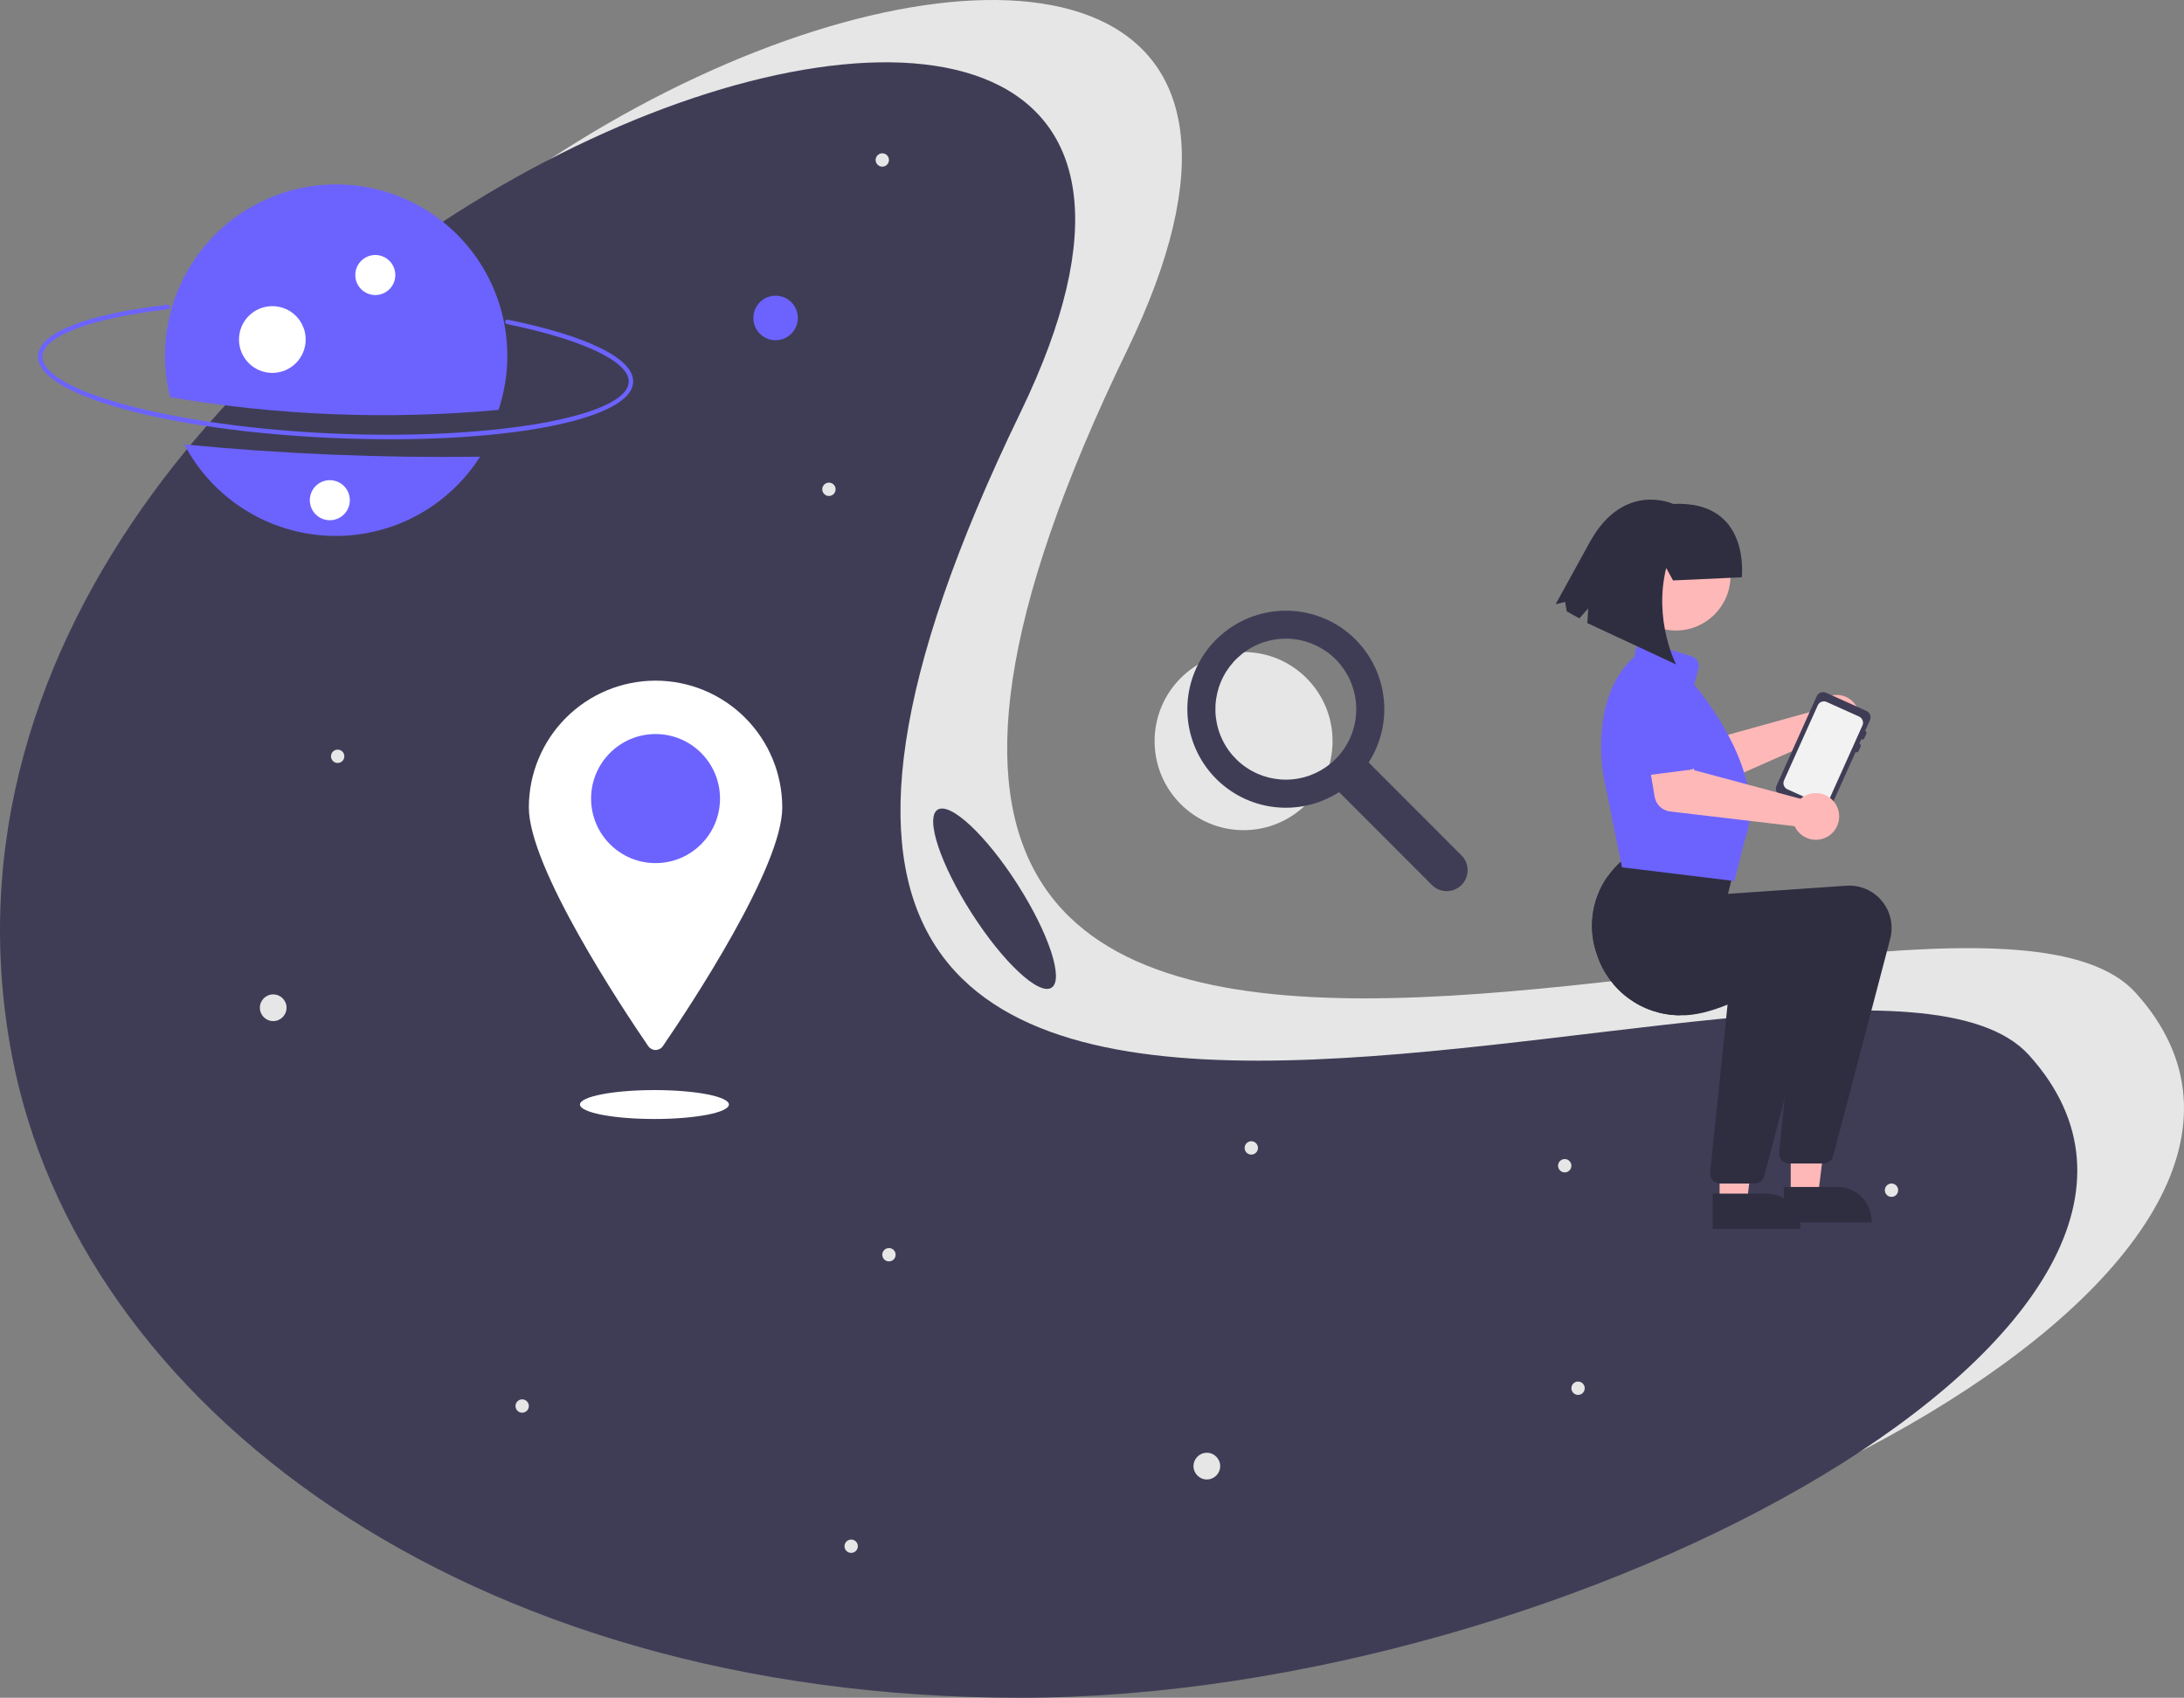<svg width="400" height="311" viewBox="0 0 400 311" fill="none" xmlns="http://www.w3.org/2000/svg">
<rect x="0" y="0" width="400" height="311" fill="#808080" stroke="none"/>
<g clip-path="url(#clip0)">
<path d="M227.762 152.07C236.763 152.07 244.059 144.765 244.059 135.754C244.059 126.743 236.763 119.438 227.762 119.438C218.761 119.438 211.465 126.743 211.465 135.754C211.465 144.765 218.761 152.07 227.762 152.07Z" fill="#E6E6E6"/>
<path d="M267.704 156.721L250.673 139.67C251.978 137.637 252.863 135.363 253.274 132.981C253.686 130.6 253.615 128.16 253.068 125.806C252.52 123.453 251.506 121.233 250.086 119.279C248.665 117.325 246.868 115.676 244.799 114.43C240.904 112.1 236.278 111.32 231.836 112.244C227.394 113.168 223.46 115.728 220.814 119.418C218.38 122.836 217.21 126.996 217.508 131.183C217.805 135.37 219.55 139.323 222.442 142.362C225.335 145.401 229.195 147.336 233.358 147.834C237.521 148.333 241.728 147.364 245.255 145.094L262.286 162.145C263.007 162.851 263.978 163.245 264.987 163.239C265.996 163.234 266.962 162.83 267.675 162.116C268.389 161.402 268.792 160.434 268.797 159.424C268.803 158.414 268.41 157.443 267.704 156.721V156.721ZM244.619 139.034C242.509 141.146 239.732 142.461 236.762 142.754C233.792 143.047 230.813 142.3 228.331 140.64C225.85 138.98 224.02 136.51 223.154 133.651C222.288 130.792 222.438 127.72 223.58 124.96C224.722 122.2 226.785 119.921 229.417 118.513C232.049 117.104 235.087 116.653 238.014 117.236C240.941 117.819 243.576 119.4 245.469 121.709C247.363 124.019 248.397 126.914 248.397 129.902C248.4 131.598 248.067 133.278 247.419 134.845C246.77 136.412 245.819 137.836 244.619 139.034Z" fill="#3F3D56"/>
<path d="M391.16 181.871C434.714 230.093 308.456 299.587 206.437 299.587C104.417 299.587 33.835 245.741 21.713 181.871C-7.677 27.007 272.13 -71.424 206.437 64.154C110.68 261.776 356.859 143.895 391.16 181.871Z" fill="#E6E6E6"/>
<path d="M371.617 193.284C415.172 241.505 288.914 311 186.894 311C84.875 311 14.293 257.154 2.171 193.284C-27.22 38.419 252.588 -60.012 186.894 75.567C91.138 273.188 337.317 155.308 371.617 193.284V193.284Z" fill="#3F3D56"/>
<path d="M60.904 80.225C30.342 78.878 6.646 72.277 6.957 65.199C7.144 60.955 15.793 57.543 30.687 55.837C30.74 55.83 30.794 55.834 30.846 55.849C30.898 55.863 30.947 55.888 30.989 55.921C31.031 55.954 31.066 55.996 31.092 56.043C31.119 56.09 31.135 56.142 31.141 56.195C31.147 56.248 31.143 56.303 31.128 56.354C31.113 56.406 31.088 56.454 31.054 56.496C31.021 56.538 30.979 56.573 30.932 56.599C30.885 56.625 30.833 56.641 30.779 56.647C16.749 58.254 7.933 61.545 7.77 65.235C7.489 71.636 31.838 78.128 60.94 79.411C90.043 80.694 114.867 76.369 115.149 69.968C115.311 66.263 106.763 62.197 92.839 59.359C92.786 59.348 92.737 59.328 92.692 59.297C92.648 59.267 92.61 59.229 92.58 59.184C92.551 59.14 92.531 59.09 92.52 59.037C92.51 58.985 92.51 58.931 92.521 58.878C92.532 58.826 92.553 58.776 92.583 58.731C92.613 58.687 92.651 58.649 92.696 58.62C92.74 58.59 92.79 58.57 92.843 58.559C92.895 58.549 92.949 58.55 93.002 58.56C107.78 61.572 116.149 65.744 115.962 70.004C115.651 77.082 91.466 81.572 60.904 80.225V80.225ZM33.761 81.41C36.317 86.273 40.105 90.378 44.744 93.315C49.383 96.251 54.711 97.917 60.195 98.145C65.679 98.373 71.126 97.155 75.993 94.613C80.859 92.071 84.973 88.295 87.923 83.661C69.841 83.905 51.76 83.154 33.761 81.41V81.41Z" fill="#6C63FF"/>
<path d="M91.304 75.087C92.843 70.466 93.286 65.551 92.599 60.729C91.912 55.907 90.113 51.312 87.345 47.306C84.578 43.301 80.916 39.995 76.652 37.651C72.387 35.307 67.636 33.989 62.775 33.801C57.914 33.614 53.075 34.561 48.643 36.569C44.21 38.577 40.306 41.59 37.237 45.37C34.169 49.149 32.022 53.592 30.966 58.347C29.909 63.101 29.973 68.036 31.151 72.762C51.017 76.138 71.237 76.92 91.304 75.087V75.087Z" fill="#6C63FF"/>
<path d="M68.737 54.047C70.761 54.047 72.402 52.405 72.402 50.379C72.402 48.353 70.761 46.711 68.737 46.711C66.714 46.711 65.073 48.353 65.073 50.379C65.073 52.405 66.714 54.047 68.737 54.047Z" fill="white"/>
<path d="M49.879 68.309C53.252 68.309 55.986 65.572 55.986 62.195C55.986 58.819 53.252 56.081 49.879 56.081C46.506 56.081 43.772 58.819 43.772 62.195C43.772 65.572 46.506 68.309 49.879 68.309Z" fill="white"/>
<path d="M142.05 62.32C144.298 62.32 146.121 60.495 146.121 58.244C146.121 55.993 144.298 54.169 142.05 54.169C139.801 54.169 137.978 55.993 137.978 58.244C137.978 60.495 139.801 62.32 142.05 62.32Z" fill="#6C63FF"/>
<path d="M50.038 187.044C51.387 187.044 52.481 185.949 52.481 184.599C52.481 183.248 51.387 182.153 50.038 182.153C48.689 182.153 47.596 183.248 47.596 184.599C47.596 185.949 48.689 187.044 50.038 187.044Z" fill="#E6E6E6"/>
<path d="M221.033 271.009C222.382 271.009 223.476 269.914 223.476 268.563C223.476 267.212 222.382 266.117 221.033 266.117C219.684 266.117 218.59 267.212 218.59 268.563C218.59 269.914 219.684 271.009 221.033 271.009Z" fill="#E6E6E6"/>
<path d="M61.845 139.763C62.52 139.763 63.066 139.216 63.066 138.54C63.066 137.865 62.52 137.318 61.845 137.318C61.17 137.318 60.624 137.865 60.624 138.54C60.624 139.216 61.17 139.763 61.845 139.763Z" fill="#E6E6E6"/>
<path d="M162.813 231.064C163.488 231.064 164.035 230.517 164.035 229.842C164.035 229.166 163.488 228.619 162.813 228.619C162.139 228.619 161.592 229.166 161.592 229.842C161.592 230.517 162.139 231.064 162.813 231.064Z" fill="#E6E6E6"/>
<path d="M346.429 219.244C347.104 219.244 347.65 218.697 347.65 218.021C347.65 217.346 347.104 216.799 346.429 216.799C345.754 216.799 345.208 217.346 345.208 218.021C345.208 218.697 345.754 219.244 346.429 219.244Z" fill="#E6E6E6"/>
<path d="M289.024 255.52C289.698 255.52 290.245 254.973 290.245 254.297C290.245 253.622 289.698 253.074 289.024 253.074C288.349 253.074 287.802 253.622 287.802 254.297C287.802 254.973 288.349 255.52 289.024 255.52Z" fill="#E6E6E6"/>
<path d="M229.176 211.5C229.85 211.5 230.397 210.952 230.397 210.277C230.397 209.602 229.85 209.054 229.176 209.054C228.501 209.054 227.954 209.602 227.954 210.277C227.954 210.952 228.501 211.5 229.176 211.5Z" fill="#E6E6E6"/>
<path d="M151.821 90.852C152.495 90.852 153.042 90.305 153.042 89.629C153.042 88.954 152.495 88.406 151.821 88.406C151.146 88.406 150.599 88.954 150.599 89.629C150.599 90.305 151.146 90.852 151.821 90.852Z" fill="#E6E6E6"/>
<path d="M161.592 30.528C162.267 30.528 162.813 29.98 162.813 29.305C162.813 28.63 162.267 28.082 161.592 28.082C160.917 28.082 160.371 28.63 160.371 29.305C160.371 29.98 160.917 30.528 161.592 30.528Z" fill="#E6E6E6"/>
<path d="M155.892 284.459C156.567 284.459 157.114 283.912 157.114 283.236C157.114 282.561 156.567 282.014 155.892 282.014C155.218 282.014 154.671 282.561 154.671 283.236C154.671 283.912 155.218 284.459 155.892 284.459Z" fill="#E6E6E6"/>
<path d="M95.637 258.781C96.311 258.781 96.858 258.233 96.858 257.558C96.858 256.883 96.311 256.335 95.637 256.335C94.962 256.335 94.415 256.883 94.415 257.558C94.415 258.233 94.962 258.781 95.637 258.781Z" fill="#E6E6E6"/>
<path d="M286.581 214.761C287.255 214.761 287.802 214.213 287.802 213.538C287.802 212.862 287.255 212.315 286.581 212.315C285.906 212.315 285.359 212.862 285.359 213.538C285.359 214.213 285.906 214.761 286.581 214.761Z" fill="#E6E6E6"/>
<path d="M60.407 95.295C62.431 95.295 64.072 93.653 64.072 91.627C64.072 89.601 62.431 87.958 60.407 87.958C58.384 87.958 56.743 89.601 56.743 91.627C56.743 93.653 58.384 95.295 60.407 95.295Z" fill="white"/>
<path d="M143.271 147.915C143.271 158.871 126.351 184.401 121.406 191.628C121.257 191.847 121.057 192.025 120.823 192.149C120.589 192.272 120.329 192.337 120.065 192.337C119.8 192.337 119.54 192.272 119.306 192.149C119.073 192.025 118.872 191.847 118.723 191.628C113.778 184.402 96.858 158.872 96.858 147.915C96.858 141.753 99.303 135.844 103.655 131.487C108.007 127.13 113.91 124.682 120.065 124.682C126.219 124.682 132.122 127.13 136.474 131.487C140.826 135.844 143.271 141.753 143.271 147.915V147.915Z" fill="white"/>
<path d="M120.065 158.105C126.585 158.105 131.871 152.813 131.871 146.285C131.871 139.757 126.585 134.464 120.065 134.464C113.544 134.464 108.258 139.757 108.258 146.285C108.258 152.813 113.544 158.105 120.065 158.105Z" fill="#6C63FF"/>
<path d="M119.861 204.978C127.394 204.978 133.5 203.792 133.5 202.329C133.5 200.866 127.394 199.68 119.861 199.68C112.329 199.68 106.222 200.866 106.222 202.329C106.222 203.792 112.329 204.978 119.861 204.978Z" fill="white"/>
<path d="M332.565 129.582C332.462 129.783 332.375 129.991 332.305 130.205L312.851 135.617L309.345 132.182L303.476 136.801L309.092 143.486C309.546 144.026 310.162 144.404 310.849 144.563C311.535 144.722 312.255 144.654 312.899 144.369L333.914 135.083C334.627 135.578 335.474 135.845 336.342 135.846C337.21 135.848 338.057 135.586 338.773 135.093C339.488 134.601 340.036 133.902 340.345 133.09C340.654 132.279 340.708 131.392 340.501 130.548C340.295 129.704 339.836 128.943 339.187 128.367C338.537 127.79 337.728 127.425 336.867 127.321C336.005 127.216 335.132 127.376 334.364 127.78C333.595 128.184 332.968 128.813 332.565 129.582V129.582Z" fill="#FFB8B8"/>
<path d="M312.165 135.934L304.863 141.624C304.655 141.786 304.415 141.901 304.159 141.961C303.903 142.022 303.636 142.026 303.378 141.975C303.12 141.923 302.876 141.816 302.663 141.661C302.45 141.507 302.273 141.308 302.143 141.078L297.605 133.038C296.779 131.969 296.411 130.616 296.582 129.276C296.753 127.936 297.449 126.719 298.516 125.892C299.583 125.065 300.935 124.697 302.274 124.868C303.612 125.039 304.828 125.736 305.654 126.804L312.305 133.16C312.496 133.342 312.645 133.563 312.742 133.808C312.839 134.053 312.883 134.316 312.87 134.579C312.856 134.842 312.787 135.1 312.665 135.333C312.544 135.567 312.373 135.772 312.165 135.934V135.934Z" fill="#6C63FF"/>
<path d="M334.431 126.891L341.836 130.226C342.146 130.366 342.388 130.623 342.508 130.941C342.629 131.26 342.618 131.613 342.479 131.923L341.602 133.874C341.706 133.921 341.786 134.007 341.826 134.113C341.866 134.219 341.863 134.337 341.817 134.44L341.466 135.22C341.419 135.323 341.334 135.404 341.228 135.444C341.122 135.484 341.004 135.481 340.901 135.435L340.55 136.215C340.654 136.262 340.734 136.348 340.774 136.454C340.814 136.56 340.811 136.677 340.765 136.781L340.414 137.561C340.367 137.665 340.282 137.745 340.176 137.785C340.07 137.826 339.952 137.822 339.849 137.776L335.115 148.311C334.975 148.621 334.718 148.863 334.4 148.984C334.082 149.105 333.73 149.094 333.42 148.955L326.015 145.62C325.705 145.48 325.463 145.223 325.342 144.904C325.221 144.586 325.232 144.233 325.371 143.922L332.736 127.535C332.875 127.225 333.132 126.982 333.45 126.862C333.768 126.741 334.121 126.751 334.431 126.891V126.891Z" fill="#3F3D56"/>
<path d="M327.359 144.581L333.299 147.259C333.597 147.393 333.935 147.403 334.24 147.288C334.545 147.172 334.792 146.941 334.928 146.644L337.671 140.534L338.624 138.416L341.107 132.888C341.24 132.591 341.25 132.253 341.134 131.948C341.019 131.644 340.788 131.397 340.492 131.262L338.624 130.42L334.547 128.584C334.25 128.451 333.912 128.442 333.607 128.558C333.303 128.674 333.057 128.907 332.923 129.205L330.521 134.548L327.787 140.632L326.744 142.956C326.611 143.253 326.601 143.591 326.716 143.896C326.831 144.2 327.063 144.447 327.359 144.581V144.581Z" fill="#F2F2F2"/>
<path d="M314.946 220.281L319.938 220.281L322.313 201.007L314.946 201.007L314.946 220.281V220.281Z" fill="#FFB8B8"/>
<path d="M313.673 218.65H323.503C324.326 218.65 325.141 218.812 325.901 219.127C326.661 219.442 327.351 219.904 327.933 220.486C328.515 221.069 328.976 221.76 329.291 222.521C329.606 223.282 329.768 224.097 329.768 224.921V225.125L313.674 225.125L313.673 218.65Z" fill="#2F2E41"/>
<path d="M327.975 219.059L332.966 219.058L335.341 199.784L327.974 199.784L327.975 219.059V219.059Z" fill="#FFB8B8"/>
<path d="M326.702 217.427H336.532C337.354 217.427 338.169 217.589 338.929 217.904C339.689 218.219 340.38 218.681 340.961 219.264C341.543 219.846 342.004 220.537 342.319 221.298C342.634 222.059 342.796 222.875 342.796 223.698V223.902L326.702 223.902L326.702 217.427ZM292.558 175.053C293.621 178.209 295.638 180.956 298.33 182.913C301.021 184.871 304.254 185.943 307.581 185.98L307.833 185.984C310.41 186.058 313.435 185.226 316.403 184.032C322.266 181.672 327.896 177.894 329.391 176.854L326.858 201.224L325.832 211.104C325.806 211.36 325.834 211.618 325.914 211.862C325.994 212.107 326.124 212.331 326.296 212.522C326.467 212.713 326.677 212.866 326.912 212.97C327.146 213.075 327.4 213.13 327.656 213.13H333.979C334.384 213.13 334.779 212.996 335.1 212.748C335.421 212.501 335.651 212.153 335.754 211.761L346.193 171.959C346.506 170.768 346.531 169.519 346.266 168.316C346.002 167.113 345.454 165.99 344.67 165.041C343.886 164.092 342.887 163.343 341.757 162.857C340.626 162.371 339.396 162.162 338.168 162.246L316.485 163.734L317.999 157.669L298.644 156.381L298.587 156.422C298.123 156.76 297.671 157.115 297.24 157.485C296.161 158.399 295.204 159.448 294.394 160.608C292.944 162.687 292.02 165.088 291.7 167.604C291.38 170.12 291.675 172.676 292.558 175.053V175.053Z" fill="#2F2E41"/>
<path d="M292.558 175.053C293.621 178.209 295.638 180.956 298.33 182.913C301.021 184.871 304.254 185.943 307.581 185.98C310.762 184.368 313.832 182.545 316.77 180.523L316.403 184.032L313.211 214.773C313.185 215.028 313.213 215.287 313.293 215.531C313.373 215.775 313.503 216 313.675 216.19C313.846 216.381 314.056 216.534 314.291 216.639C314.525 216.743 314.779 216.798 315.035 216.798H321.358C321.763 216.799 322.158 216.664 322.479 216.417C322.8 216.169 323.03 215.822 323.133 215.429L326.858 201.224L333.572 175.627C333.885 174.436 333.91 173.187 333.645 171.984C333.381 170.781 332.833 169.659 332.049 168.709C331.265 167.76 330.266 167.012 329.136 166.525C328.005 166.039 326.775 165.83 325.547 165.914L303.864 167.402L305.378 161.337L294.394 160.608C292.944 162.687 292.02 165.088 291.7 167.604C291.38 170.12 291.675 172.676 292.558 175.053V175.053Z" fill="#2F2E41"/>
<path d="M297.212 158.892L297.066 158.874L293.689 142.25C293.661 142.106 290.9 127.767 299.364 120.271L299.511 119.245C299.549 118.982 299.643 118.731 299.787 118.509C299.931 118.286 300.122 118.097 300.346 117.956C300.57 117.814 300.822 117.723 301.084 117.688C301.347 117.653 301.614 117.676 301.867 117.754L309.841 120.23C310.292 120.369 310.672 120.678 310.901 121.091C311.13 121.505 311.191 121.991 311.07 122.448L310.295 125.4C311.369 126.663 324.021 141.912 319.614 153.66L317.64 161.385L297.212 158.892Z" fill="#6C63FF"/>
<path d="M330.32 145.917C330.129 146.037 329.948 146.172 329.779 146.321L310.278 141.08L309.004 136.338L301.604 137.329L303.046 145.943C303.162 146.639 303.501 147.279 304.011 147.765C304.522 148.252 305.176 148.56 305.876 148.643L328.688 151.341C329.051 152.13 329.645 152.791 330.391 153.234C331.137 153.677 332.001 153.882 332.867 153.822C333.732 153.762 334.559 153.44 335.238 152.898C335.916 152.356 336.413 151.62 336.663 150.788C336.914 149.956 336.905 149.068 336.639 148.241C336.372 147.414 335.861 146.688 335.172 146.159C334.484 145.63 333.651 145.324 332.784 145.281C331.917 145.238 331.058 145.46 330.32 145.917V145.917Z" fill="#FFB8B8"/>
<path d="M309.527 141.005L300.35 142.188C300.089 142.222 299.823 142.199 299.572 142.12C299.32 142.042 299.089 141.911 298.893 141.735C298.697 141.559 298.541 141.343 298.436 141.101C298.331 140.859 298.279 140.598 298.284 140.334L298.459 131.1C298.29 129.76 298.661 128.407 299.488 127.34C300.316 126.273 301.533 125.579 302.872 125.41C304.211 125.242 305.562 125.612 306.628 126.441C307.694 127.27 308.387 128.488 308.556 129.829L311.056 138.687C311.127 138.941 311.144 139.207 311.103 139.467C311.063 139.728 310.967 139.976 310.822 140.196C310.677 140.416 310.486 140.602 310.262 140.742C310.039 140.881 309.788 140.971 309.527 141.005V141.005Z" fill="#6C63FF"/>
<path d="M306.944 115.498C312.466 115.498 316.943 111.016 316.943 105.487C316.943 99.958 312.466 95.476 306.944 95.476C301.421 95.476 296.944 99.958 296.944 105.487C296.944 111.016 301.421 115.498 306.944 115.498Z" fill="#FFB8B8"/>
<path d="M306.417 106.323L305.166 104.04C302.794 113.714 306.983 121.719 306.983 121.719L290.725 114.138L290.88 111.448L289.272 113.275L286.96 112L286.655 110.255L284.91 110.688L291.279 99.117C297.46 88.107 306.446 92.31 306.446 92.31C320.743 91.63 318.997 105.751 318.997 105.751L306.417 106.323Z" fill="#2F2E41"/>
<path d="M192.589 180.926C194.895 179.446 192.091 170.949 186.327 161.948C180.563 152.946 174.021 146.848 171.716 148.328C169.41 149.807 172.214 158.304 177.978 167.306C183.742 176.308 190.284 182.406 192.589 180.926Z" fill="#3F3D56"/>
</g>
<defs>
<clipPath id="clip0">
<rect width="400" height="311" fill="white"/>
</clipPath>
</defs>
</svg>
